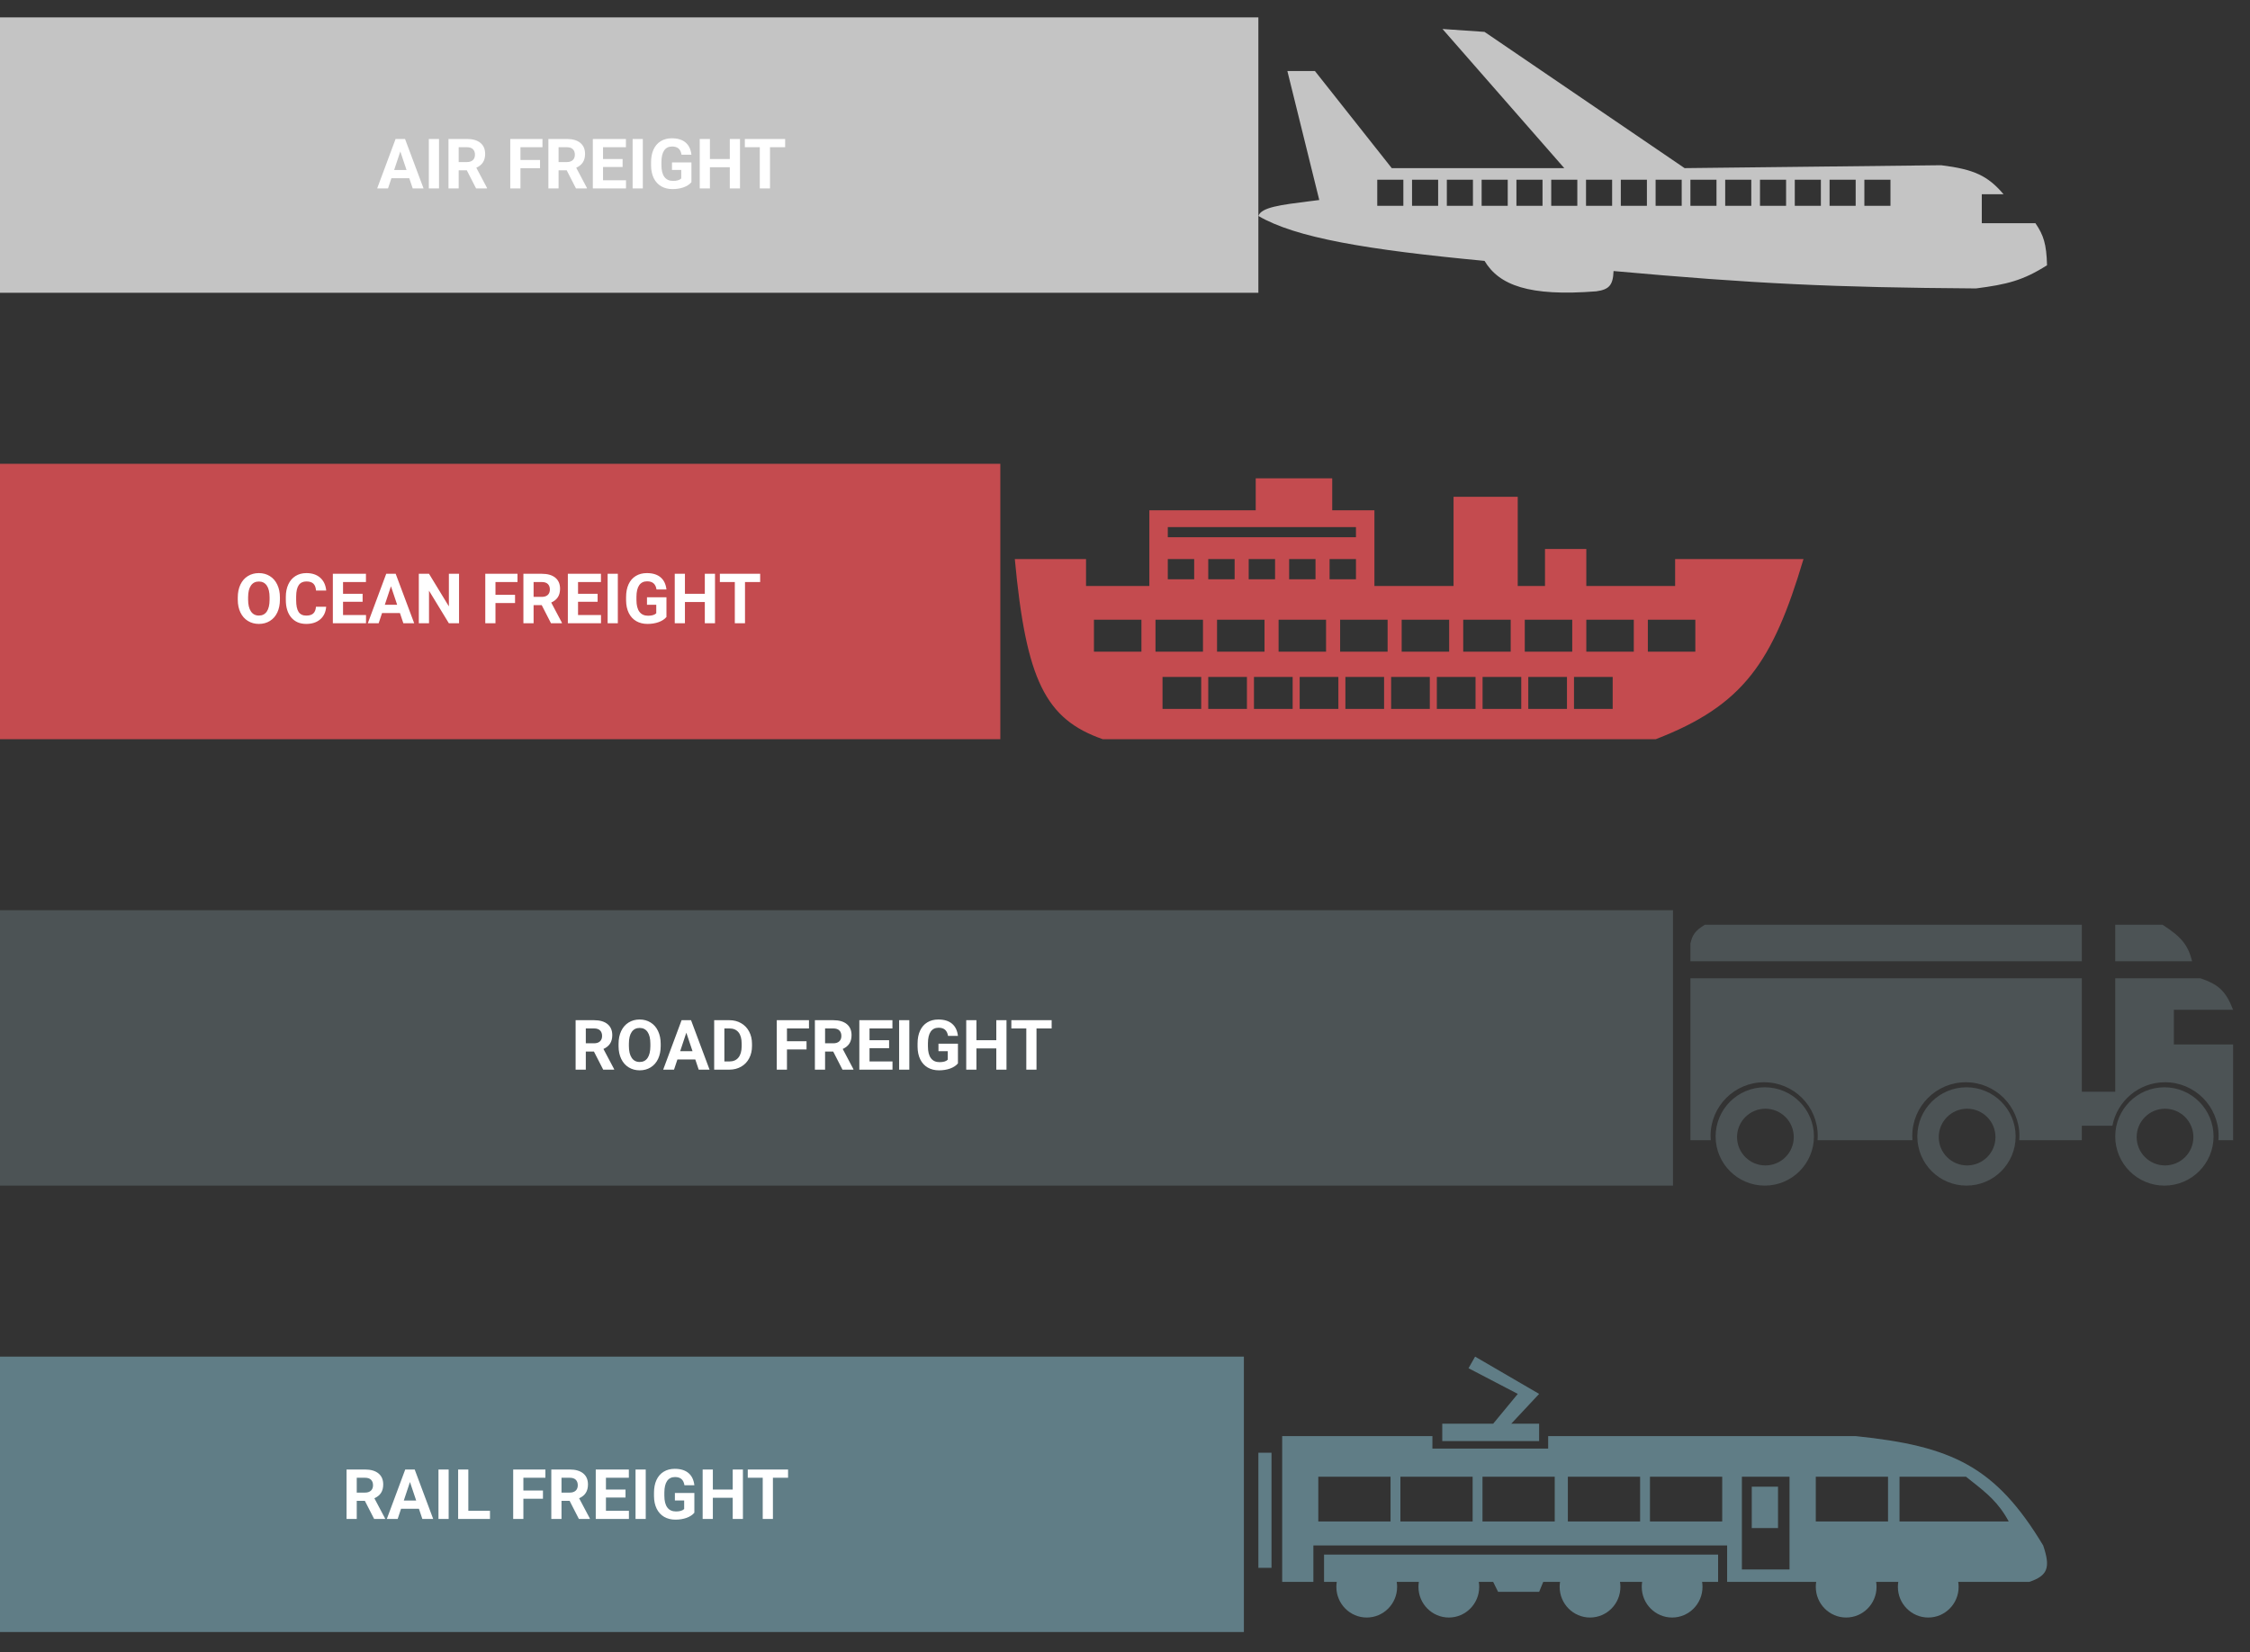 <svg width="776" height="570" viewBox="0 0 776 570" fill="none" xmlns="http://www.w3.org/2000/svg">
<rect x="0" y="0" width="776" height="570" fill="#333333" stroke="none"/>
<g id="Shipping">
<g id="move">
<path id="Plane" fill-rule="evenodd" clip-rule="evenodd" d="M497.5 10L512 11L581 58L669.5 57C680.825 58.416 685.536 60.603 691 67H683.5V77H702C704.821 81.145 705.801 84.195 706 91.5C697.741 96.77 692.137 98.129 681.5 99.5C632.427 99.169 605.055 97.883 556.5 93.5C556.311 98.382 554.977 99.894 550.5 100.5C527.294 102.33 517.019 98.376 512 90C471.189 86.139 446.862 82.011 434 74.5C435.023 71.504 441.599 70.681 451.676 69.419H451.676C452.745 69.286 453.854 69.147 455 69L444 24.5H453.5L480 58H539.5L497.5 10ZM484 62H475V71H484V62ZM487 62H496V71H487V62ZM508 62H499V71H508V62ZM511 62H520V71H511V62ZM532 62H523V71H532V62ZM544 62V71H535V62H544ZM556 62H547V71H556V62ZM559 62H568V71H559V62ZM580 62H571V71H580V62ZM583 62H592V71H583V62ZM604 62H595V71H604V62ZM607 62H616V71H607V62ZM628 62H619V71H628V62ZM631 62H640V71H631V62ZM652 62H643V71H652V62Z" fill="#C4C4C4"/>
<path id="Ship" fill-rule="evenodd" clip-rule="evenodd" d="M459.467 165H433.086V176.032H396.395V202.161H374.562V192.871H350C353.875 234.592 360.555 248.101 380.323 255H571.057C601.275 243.338 611.405 228.485 622 192.871H577.728V202.161H547.101V189.387H532.85V202.161H523.449V171.387H501.313V202.161H474.022V176.032H459.467V165ZM402.763 181.839H467.654V185.323H402.763V181.839ZM411.86 192.871H402.763V199.839H411.86V192.871ZM377.291 213.774H393.666V224.806H377.291V213.774ZM414.892 213.774H398.517V224.806H414.892V213.774ZM419.744 213.774H436.118V224.806H419.744V213.774ZM457.344 213.774H440.97V224.806H457.344V213.774ZM462.196 213.774H478.571V224.806H462.196V213.774ZM499.797 213.774H483.423V224.806H499.797V213.774ZM504.649 213.774H521.023V224.806H504.649V213.774ZM542.25 213.774H525.875V224.806H542.25V213.774ZM547.101 213.774H563.476V224.806H547.101V213.774ZM584.702 213.774H568.328V224.806H584.702V213.774ZM400.943 233.516H414.285V244.548H400.943V233.516ZM430.054 233.516H416.711V244.548H430.054V233.516ZM432.479 233.516H445.822V244.548H432.479V233.516ZM461.59 233.516H448.247V244.548H461.59V233.516ZM464.016 233.516H477.358V244.548H464.016V233.516ZM493.126 233.516H479.784V244.548H493.126V233.516ZM495.552 233.516H508.894V244.548H495.552V233.516ZM524.662 233.516H511.32V244.548H524.662V233.516ZM527.088 233.516H540.43V244.548H527.088V233.516ZM556.198 233.516H542.856V244.548H556.198V233.516ZM416.711 192.871H425.808V199.839H416.711V192.871ZM439.757 192.871H430.66V199.839H439.757V192.871ZM444.609 192.871H453.706V199.839H444.609V192.871ZM467.654 192.871H458.557V199.839H467.654V192.871Z" fill="#C44B4F"/>
<path id="Train" fill-rule="evenodd" clip-rule="evenodd" d="M508.747 468L506.482 472L523.469 480.857L514.976 491.143H497.421V497.143H530.831V491.143H521.204L530.831 480.857L508.747 468ZM533.945 495.429V499.714H494.024V495.429H442.211V545.714H452.97V533.143H595.668V545.714H626.383C626.293 546.272 626.246 546.845 626.246 547.429C626.246 553.267 630.936 558 636.722 558C642.508 558 647.198 553.267 647.198 547.429C647.198 546.845 647.151 546.272 647.061 545.714H654.696C654.606 546.272 654.559 546.845 654.559 547.429C654.559 553.267 659.249 558 665.035 558C670.821 558 675.511 553.267 675.511 547.429C675.511 546.845 675.464 546.272 675.374 545.714H699.86C706.31 543.552 707.241 540.726 704.673 533.143C688.204 505.777 673.149 498.851 640.119 495.429H533.945ZM456.65 536.286H592.553V545.714H587.037C587.127 546.272 587.174 546.845 587.174 547.429C587.174 553.267 582.484 558 576.698 558C570.912 558 566.222 553.267 566.222 547.429C566.222 546.845 566.269 546.272 566.359 545.714H558.724C558.814 546.272 558.861 546.845 558.861 547.429C558.861 553.267 554.171 558 548.385 558C542.599 558 537.909 553.267 537.909 547.429C537.909 546.845 537.956 546.272 538.046 545.714H532.247L530.831 549.143H516.674L514.976 545.714H510.025C510.115 546.272 510.162 546.845 510.162 547.429C510.162 553.267 505.472 558 499.686 558C493.901 558 489.211 553.267 489.211 547.429C489.211 546.845 489.257 546.272 489.348 545.714H481.712C481.802 546.272 481.849 546.845 481.849 547.429C481.849 553.267 477.159 558 471.373 558C465.588 558 460.897 553.267 460.897 547.429C460.897 546.845 460.944 546.272 461.034 545.714H456.65V536.286ZM434 501.143H438.53V540.857H434V501.143ZM479.584 509.429H454.669V524.857H479.584V509.429ZM482.982 509.429H507.897V524.857H482.982V509.429ZM536.21 509.429H511.295V524.857H536.21V509.429ZM540.74 509.429H565.656V524.857H540.74V509.429ZM593.969 509.429H569.054V524.857H593.969V509.429ZM626.246 509.429H651.162V524.857H626.246V509.429ZM678.059 509.429H655.125V524.857H692.782C689.29 518.33 685.111 515.021 680.141 511.087C679.462 510.549 678.768 510 678.059 509.429ZM617.186 509.429H600.764V541.429H617.186V509.429ZM613.222 512.857H604.162V527.143H613.222V512.857Z" fill="#607D86"/>
<path id="Truck" fill-rule="evenodd" clip-rule="evenodd" d="M588 319H718V331.609H583V325.522C583.67 322.532 584.618 321.053 588 319ZM729.522 319V331.609H756.043C754.618 326.084 752.495 323.297 745.826 319H729.522ZM758.87 337.478H729.522V376.609H718V337.478H583V393.348H590.018C589.977 392.846 589.957 392.338 589.957 391.826C589.957 381.621 598.23 373.348 608.435 373.348C618.64 373.348 626.913 381.621 626.913 391.826C626.913 392.338 626.892 392.846 626.851 393.348H659.583C659.543 392.846 659.522 392.338 659.522 391.826C659.522 381.621 667.795 373.348 678 373.348C688.205 373.348 696.478 381.621 696.478 391.826C696.478 392.338 696.457 392.846 696.416 393.348H718V388.348H728.544C730.171 379.805 737.679 373.348 746.696 373.348C756.901 373.348 765.174 381.621 765.174 391.826C765.174 392.338 765.153 392.846 765.112 393.348H770.174V360.304H749.739V348.348H770.174C767.569 341.643 764.905 339.52 758.87 337.478ZM625.609 392.043C625.609 401.408 618.017 409 608.652 409C599.287 409 591.696 401.408 591.696 392.043C591.696 382.679 599.287 375.087 608.652 375.087C618.017 375.087 625.609 382.679 625.609 392.043ZM618.652 392.261C618.652 397.664 614.272 402.043 608.87 402.043C603.467 402.043 599.087 397.664 599.087 392.261C599.087 386.858 603.467 382.478 608.87 382.478C614.272 382.478 618.652 386.858 618.652 392.261ZM678.217 409C687.582 409 695.174 401.408 695.174 392.043C695.174 382.679 687.582 375.087 678.217 375.087C668.853 375.087 661.261 382.679 661.261 392.043C661.261 401.408 668.853 409 678.217 409ZM678.435 402.043C683.838 402.043 688.217 397.664 688.217 392.261C688.217 386.858 683.838 382.478 678.435 382.478C673.032 382.478 668.652 386.858 668.652 392.261C668.652 397.664 673.032 402.043 678.435 402.043ZM763.435 392.043C763.435 401.408 755.843 409 746.478 409C737.113 409 729.522 401.408 729.522 392.043C729.522 382.679 737.113 375.087 746.478 375.087C755.843 375.087 763.435 382.679 763.435 392.043ZM756.478 392.261C756.478 397.664 752.098 402.043 746.696 402.043C741.293 402.043 736.913 397.664 736.913 392.261C736.913 386.858 741.293 382.478 746.696 382.478C752.098 382.478 756.478 386.858 756.478 392.261Z" fill="#4C5355"/>
<g id="bars">
<rect id="Rectangle27" y="6" width="434" height="95" fill="#C4C4C4"/>
<rect id="Rectangle28" y="160" width="345" height="95" fill="#C44B4F"/>
<rect id="Rectangle29" y="314" width="577" height="95" fill="#4C5355"/>
<rect id="Rectangle30" y="468" width="429" height="95" fill="#607D86"/>
</g>
<g id="text">
<path id="AIRFREIGHT" d="M141.156 61.484H134.992L133.82 65H130.082L136.434 47.938H139.691L146.078 65H142.34L141.156 61.484ZM135.941 58.637H140.207L138.062 52.25L135.941 58.637ZM151.41 65H147.895V47.938H151.41V65ZM160.996 58.754H158.195V65H154.68V47.938H161.02C163.035 47.938 164.59 48.387 165.684 49.285C166.777 50.184 167.324 51.453 167.324 53.094C167.324 54.258 167.07 55.23 166.562 56.012C166.062 56.785 165.301 57.402 164.277 57.863L167.969 64.836V65H164.195L160.996 58.754ZM158.195 55.906H161.031C161.914 55.906 162.598 55.684 163.082 55.238C163.566 54.785 163.809 54.164 163.809 53.375C163.809 52.57 163.578 51.938 163.117 51.477C162.664 51.016 161.965 50.785 161.02 50.785H158.195V55.906ZM186.25 58.027H179.5V65H175.984V47.938H187.094V50.785H179.5V55.191H186.25V58.027ZM195.449 58.754H192.648V65H189.133V47.938H195.473C197.488 47.938 199.043 48.387 200.137 49.285C201.23 50.184 201.777 51.453 201.777 53.094C201.777 54.258 201.523 55.23 201.016 56.012C200.516 56.785 199.754 57.402 198.73 57.863L202.422 64.836V65H198.648L195.449 58.754ZM192.648 55.906H195.484C196.367 55.906 197.051 55.684 197.535 55.238C198.02 54.785 198.262 54.164 198.262 53.375C198.262 52.57 198.031 51.938 197.57 51.477C197.117 51.016 196.418 50.785 195.473 50.785H192.648V55.906ZM214.727 57.605H207.977V62.176H215.898V65H204.461V47.938H215.875V50.785H207.977V54.852H214.727V57.605ZM221.699 65H218.184V47.938H221.699V65ZM238.469 62.844C237.836 63.602 236.941 64.191 235.785 64.613C234.629 65.027 233.348 65.234 231.941 65.234C230.465 65.234 229.168 64.914 228.051 64.273C226.941 63.625 226.082 62.688 225.473 61.461C224.871 60.234 224.562 58.793 224.547 57.137V55.977C224.547 54.273 224.832 52.801 225.402 51.559C225.98 50.309 226.809 49.355 227.887 48.699C228.973 48.035 230.242 47.703 231.695 47.703C233.719 47.703 235.301 48.188 236.441 49.156C237.582 50.117 238.258 51.52 238.469 53.363H235.047C234.891 52.387 234.543 51.672 234.004 51.219C233.473 50.766 232.738 50.539 231.801 50.539C230.605 50.539 229.695 50.988 229.07 51.887C228.445 52.785 228.129 54.121 228.121 55.895V56.984C228.121 58.773 228.461 60.125 229.141 61.039C229.82 61.953 230.816 62.41 232.129 62.41C233.449 62.41 234.391 62.129 234.953 61.566V58.625H231.754V56.035H238.469V62.844ZM255.215 65H251.699V57.688H244.844V65H241.328V47.938H244.844V54.852H251.699V47.938H255.215V65ZM270.789 50.785H265.562V65H262.047V50.785H256.891V47.938H270.789V50.785Z" fill="white"/>
<path id="OCEANFREIGHT" d="M96.539 206.855C96.539 208.535 96.242 210.008 95.648 211.273C95.055 212.539 94.203 213.516 93.094 214.203C91.992 214.891 90.727 215.234 89.297 215.234C87.883 215.234 86.621 214.895 85.512 214.215C84.402 213.535 83.543 212.566 82.934 211.309C82.324 210.043 82.016 208.59 82.008 206.949V206.105C82.008 204.426 82.309 202.949 82.91 201.676C83.519 200.395 84.375 199.414 85.477 198.734C86.586 198.047 87.852 197.703 89.273 197.703C90.695 197.703 91.957 198.047 93.059 198.734C94.168 199.414 95.023 200.395 95.625 201.676C96.234 202.949 96.539 204.422 96.539 206.094V206.855ZM92.977 206.082C92.977 204.293 92.656 202.934 92.016 202.004C91.375 201.074 90.461 200.609 89.273 200.609C88.094 200.609 87.184 201.07 86.543 201.992C85.902 202.906 85.578 204.25 85.57 206.023V206.855C85.57 208.598 85.891 209.949 86.531 210.91C87.172 211.871 88.094 212.352 89.297 212.352C90.477 212.352 91.383 211.891 92.016 210.969C92.648 210.039 92.969 208.688 92.977 206.914V206.082ZM112.488 209.316C112.355 211.152 111.676 212.598 110.449 213.652C109.23 214.707 107.621 215.234 105.621 215.234C103.434 215.234 101.711 214.5 100.453 213.031C99.203 211.555 98.578 209.531 98.578 206.961V205.918C98.578 204.277 98.867 202.832 99.445 201.582C100.023 200.332 100.848 199.375 101.918 198.711C102.996 198.039 104.246 197.703 105.668 197.703C107.637 197.703 109.223 198.23 110.426 199.285C111.629 200.34 112.324 201.82 112.512 203.727H108.996C108.91 202.625 108.602 201.828 108.07 201.336C107.547 200.836 106.746 200.586 105.668 200.586C104.496 200.586 103.617 201.008 103.031 201.852C102.453 202.688 102.156 203.988 102.141 205.754V207.043C102.141 208.887 102.418 210.234 102.973 211.086C103.535 211.938 104.418 212.363 105.621 212.363C106.707 212.363 107.516 212.117 108.047 211.625C108.586 211.125 108.895 210.355 108.973 209.316H112.488ZM125.062 207.605H118.312V212.176H126.234V215H114.797V197.938H126.211V200.785H118.312V204.852H125.062V207.605ZM137.93 211.484H131.766L130.594 215H126.855L133.207 197.938H136.465L142.852 215H139.113L137.93 211.484ZM132.715 208.637H136.98L134.836 202.25L132.715 208.637ZM158.32 215H154.805L147.961 203.773V215H144.445V197.938H147.961L154.816 209.188V197.938H158.32V215ZM177.633 208.027H170.883V215H167.367V197.938H178.477V200.785H170.883V205.191H177.633V208.027ZM186.832 208.754H184.031V215H180.516V197.938H186.855C188.871 197.938 190.426 198.387 191.52 199.285C192.613 200.184 193.16 201.453 193.16 203.094C193.16 204.258 192.906 205.23 192.398 206.012C191.898 206.785 191.137 207.402 190.113 207.863L193.805 214.836V215H190.031L186.832 208.754ZM184.031 205.906H186.867C187.75 205.906 188.434 205.684 188.918 205.238C189.402 204.785 189.645 204.164 189.645 203.375C189.645 202.57 189.414 201.938 188.953 201.477C188.5 201.016 187.801 200.785 186.855 200.785H184.031V205.906ZM206.109 207.605H199.359V212.176H207.281V215H195.844V197.938H207.258V200.785H199.359V204.852H206.109V207.605ZM213.082 215H209.566V197.938H213.082V215ZM229.852 212.844C229.219 213.602 228.324 214.191 227.168 214.613C226.012 215.027 224.73 215.234 223.324 215.234C221.848 215.234 220.551 214.914 219.434 214.273C218.324 213.625 217.465 212.688 216.855 211.461C216.254 210.234 215.945 208.793 215.93 207.137V205.977C215.93 204.273 216.215 202.801 216.785 201.559C217.363 200.309 218.191 199.355 219.27 198.699C220.355 198.035 221.625 197.703 223.078 197.703C225.102 197.703 226.684 198.188 227.824 199.156C228.965 200.117 229.641 201.52 229.852 203.363H226.43C226.273 202.387 225.926 201.672 225.387 201.219C224.855 200.766 224.121 200.539 223.184 200.539C221.988 200.539 221.078 200.988 220.453 201.887C219.828 202.785 219.512 204.121 219.504 205.895V206.984C219.504 208.773 219.844 210.125 220.523 211.039C221.203 211.953 222.199 212.41 223.512 212.41C224.832 212.41 225.773 212.129 226.336 211.566V208.625H223.137V206.035H229.852V212.844ZM246.598 215H243.082V207.688H236.227V215H232.711V197.938H236.227V204.852H243.082V197.938H246.598V215ZM262.172 200.785H256.945V215H253.43V200.785H248.273V197.938H262.172V200.785Z" fill="white"/>
<path id="ROADFREIGHT" d="M204.84 362.754H202.039V369H198.523V351.938H204.863C206.879 351.938 208.434 352.387 209.527 353.285C210.621 354.184 211.168 355.453 211.168 357.094C211.168 358.258 210.914 359.23 210.406 360.012C209.906 360.785 209.145 361.402 208.121 361.863L211.812 368.836V369H208.039L204.84 362.754ZM202.039 359.906H204.875C205.758 359.906 206.441 359.684 206.926 359.238C207.41 358.785 207.652 358.164 207.652 357.375C207.652 356.57 207.422 355.938 206.961 355.477C206.508 355.016 205.809 354.785 204.863 354.785H202.039V359.906ZM227.867 360.855C227.867 362.535 227.57 364.008 226.977 365.273C226.383 366.539 225.531 367.516 224.422 368.203C223.32 368.891 222.055 369.234 220.625 369.234C219.211 369.234 217.949 368.895 216.84 368.215C215.73 367.535 214.871 366.566 214.262 365.309C213.652 364.043 213.344 362.59 213.336 360.949V360.105C213.336 358.426 213.637 356.949 214.238 355.676C214.848 354.395 215.703 353.414 216.805 352.734C217.914 352.047 219.18 351.703 220.602 351.703C222.023 351.703 223.285 352.047 224.387 352.734C225.496 353.414 226.352 354.395 226.953 355.676C227.562 356.949 227.867 358.422 227.867 360.094V360.855ZM224.305 360.082C224.305 358.293 223.984 356.934 223.344 356.004C222.703 355.074 221.789 354.609 220.602 354.609C219.422 354.609 218.512 355.07 217.871 355.992C217.23 356.906 216.906 358.25 216.898 360.023V360.855C216.898 362.598 217.219 363.949 217.859 364.91C218.5 365.871 219.422 366.352 220.625 366.352C221.805 366.352 222.711 365.891 223.344 364.969C223.977 364.039 224.297 362.688 224.305 360.914V360.082ZM239.797 365.484H233.633L232.461 369H228.723L235.074 351.938H238.332L244.719 369H240.98L239.797 365.484ZM234.582 362.637H238.848L236.703 356.25L234.582 362.637ZM246.312 369V351.938H251.562C253.062 351.938 254.402 352.277 255.582 352.957C256.77 353.629 257.695 354.59 258.359 355.84C259.023 357.082 259.355 358.496 259.355 360.082V360.867C259.355 362.453 259.027 363.863 258.371 365.098C257.723 366.332 256.805 367.289 255.617 367.969C254.43 368.648 253.09 368.992 251.598 369H246.312ZM249.828 354.785V366.176H251.527C252.902 366.176 253.953 365.727 254.68 364.828C255.406 363.93 255.777 362.645 255.793 360.973V360.07C255.793 358.336 255.434 357.023 254.715 356.133C253.996 355.234 252.945 354.785 251.562 354.785H249.828ZM278.164 362.027H271.414V369H267.898V351.938H279.008V354.785H271.414V359.191H278.164V362.027ZM287.363 362.754H284.562V369H281.047V351.938H287.387C289.402 351.938 290.957 352.387 292.051 353.285C293.145 354.184 293.691 355.453 293.691 357.094C293.691 358.258 293.438 359.23 292.93 360.012C292.43 360.785 291.668 361.402 290.645 361.863L294.336 368.836V369H290.562L287.363 362.754ZM284.562 359.906H287.398C288.281 359.906 288.965 359.684 289.449 359.238C289.934 358.785 290.176 358.164 290.176 357.375C290.176 356.57 289.945 355.938 289.484 355.477C289.031 355.016 288.332 354.785 287.387 354.785H284.562V359.906ZM306.641 361.605H299.891V366.176H307.812V369H296.375V351.938H307.789V354.785H299.891V358.852H306.641V361.605ZM313.613 369H310.098V351.938H313.613V369ZM330.383 366.844C329.75 367.602 328.855 368.191 327.699 368.613C326.543 369.027 325.262 369.234 323.855 369.234C322.379 369.234 321.082 368.914 319.965 368.273C318.855 367.625 317.996 366.688 317.387 365.461C316.785 364.234 316.477 362.793 316.461 361.137V359.977C316.461 358.273 316.746 356.801 317.316 355.559C317.895 354.309 318.723 353.355 319.801 352.699C320.887 352.035 322.156 351.703 323.609 351.703C325.633 351.703 327.215 352.188 328.355 353.156C329.496 354.117 330.172 355.52 330.383 357.363H326.961C326.805 356.387 326.457 355.672 325.918 355.219C325.387 354.766 324.652 354.539 323.715 354.539C322.52 354.539 321.609 354.988 320.984 355.887C320.359 356.785 320.043 358.121 320.035 359.895V360.984C320.035 362.773 320.375 364.125 321.055 365.039C321.734 365.953 322.73 366.41 324.043 366.41C325.363 366.41 326.305 366.129 326.867 365.566V362.625H323.668V360.035H330.383V366.844ZM347.129 369H343.613V361.688H336.758V369H333.242V351.938H336.758V358.852H343.613V351.938H347.129V369ZM362.703 354.785H357.477V369H353.961V354.785H348.805V351.938H362.703V354.785Z" fill="white"/>
<path id="RAILFREIGHT" d="M125.84 517.754H123.039V524H119.523V506.938H125.863C127.879 506.938 129.434 507.387 130.527 508.285C131.621 509.184 132.168 510.453 132.168 512.094C132.168 513.258 131.914 514.23 131.406 515.012C130.906 515.785 130.145 516.402 129.121 516.863L132.812 523.836V524H129.039L125.84 517.754ZM123.039 514.906H125.875C126.758 514.906 127.441 514.684 127.926 514.238C128.41 513.785 128.652 513.164 128.652 512.375C128.652 511.57 128.422 510.938 127.961 510.477C127.508 510.016 126.809 509.785 125.863 509.785H123.039V514.906ZM144.484 520.484H138.32L137.148 524H133.41L139.762 506.938H143.02L149.406 524H145.668L144.484 520.484ZM139.27 517.637H143.535L141.391 511.25L139.27 517.637ZM154.738 524H151.223V506.938H154.738V524ZM161.523 521.176H168.988V524H158.008V506.938H161.523V521.176ZM187.258 517.027H180.508V524H176.992V506.938H188.102V509.785H180.508V514.191H187.258V517.027ZM196.457 517.754H193.656V524H190.141V506.938H196.48C198.496 506.938 200.051 507.387 201.145 508.285C202.238 509.184 202.785 510.453 202.785 512.094C202.785 513.258 202.531 514.23 202.023 515.012C201.523 515.785 200.762 516.402 199.738 516.863L203.43 523.836V524H199.656L196.457 517.754ZM193.656 514.906H196.492C197.375 514.906 198.059 514.684 198.543 514.238C199.027 513.785 199.27 513.164 199.27 512.375C199.27 511.57 199.039 510.938 198.578 510.477C198.125 510.016 197.426 509.785 196.48 509.785H193.656V514.906ZM215.734 516.605H208.984V521.176H216.906V524H205.469V506.938H216.883V509.785H208.984V513.852H215.734V516.605ZM222.707 524H219.191V506.938H222.707V524ZM239.477 521.844C238.844 522.602 237.949 523.191 236.793 523.613C235.637 524.027 234.355 524.234 232.949 524.234C231.473 524.234 230.176 523.914 229.059 523.273C227.949 522.625 227.09 521.688 226.48 520.461C225.879 519.234 225.57 517.793 225.555 516.137V514.977C225.555 513.273 225.84 511.801 226.41 510.559C226.988 509.309 227.816 508.355 228.895 507.699C229.98 507.035 231.25 506.703 232.703 506.703C234.727 506.703 236.309 507.188 237.449 508.156C238.59 509.117 239.266 510.52 239.477 512.363H236.055C235.898 511.387 235.551 510.672 235.012 510.219C234.48 509.766 233.746 509.539 232.809 509.539C231.613 509.539 230.703 509.988 230.078 510.887C229.453 511.785 229.137 513.121 229.129 514.895V515.984C229.129 517.773 229.469 519.125 230.148 520.039C230.828 520.953 231.824 521.41 233.137 521.41C234.457 521.41 235.398 521.129 235.961 520.566V517.625H232.762V515.035H239.477V521.844ZM256.223 524H252.707V516.688H245.852V524H242.336V506.938H245.852V513.852H252.707V506.938H256.223V524ZM271.797 509.785H266.57V524H263.055V509.785H257.898V506.938H271.797V509.785Z" fill="white"/>
</g>
</g>
</g>
</svg>
